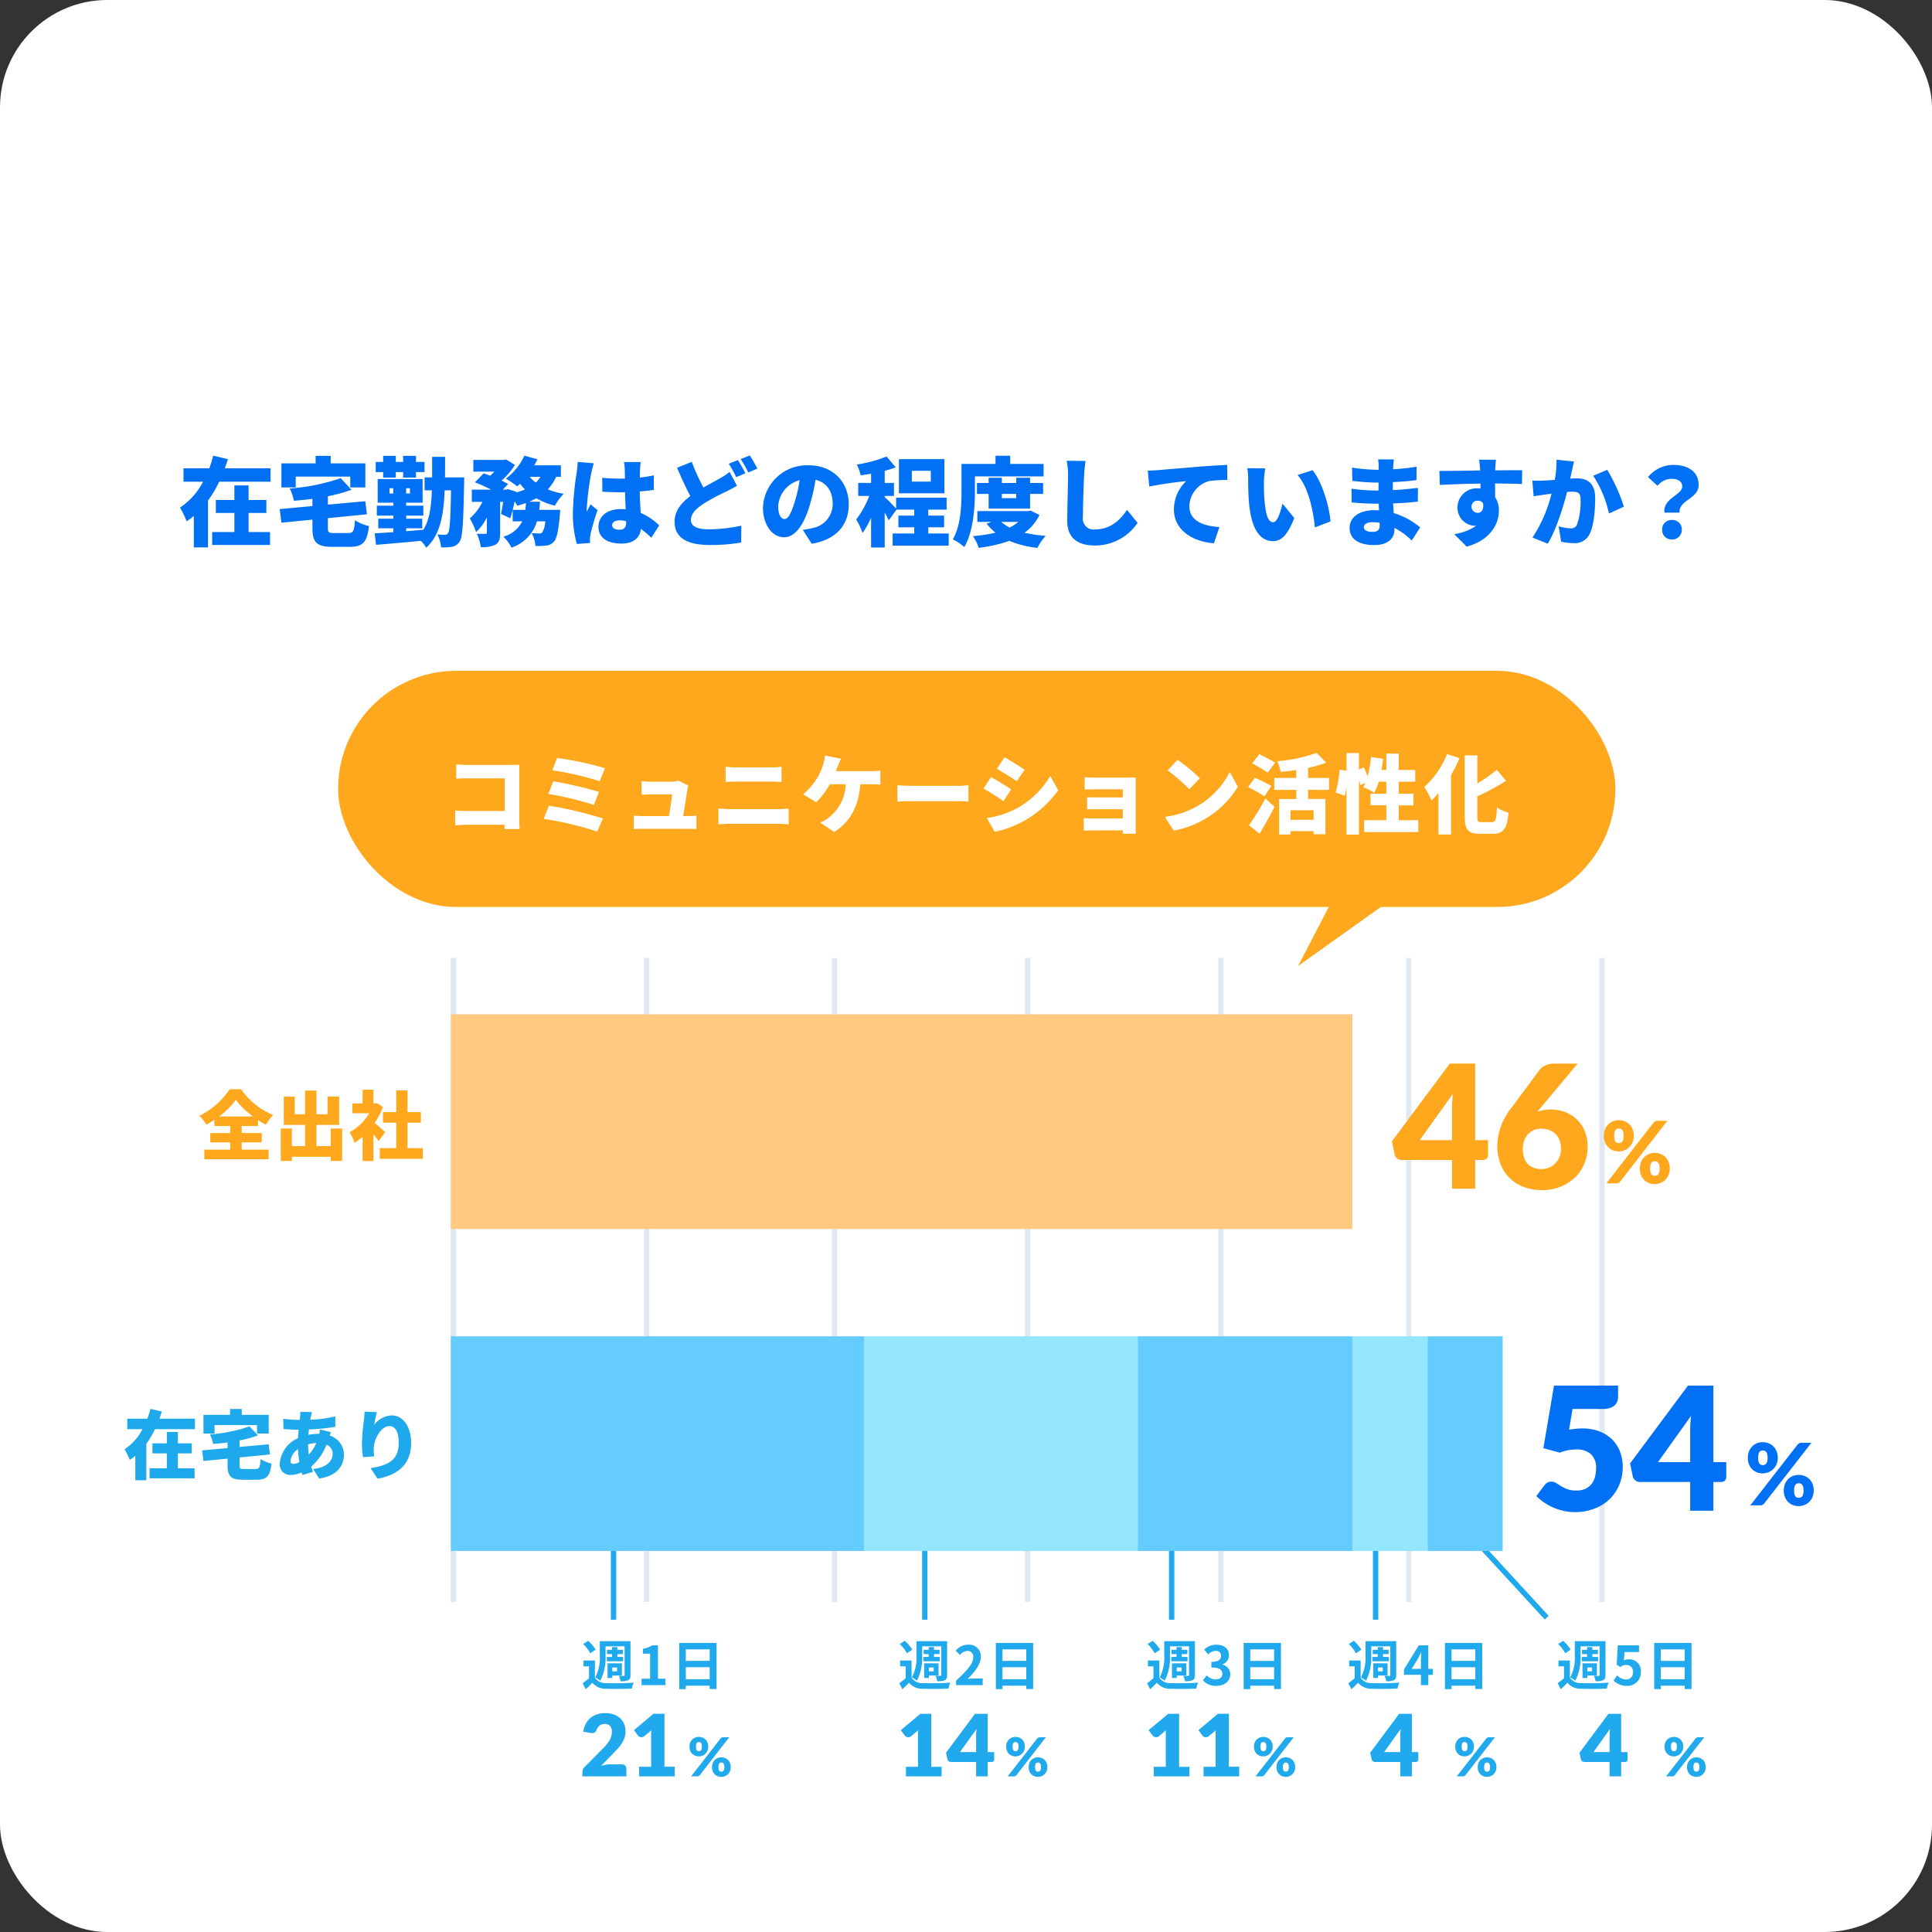 <svg xmlns="http://www.w3.org/2000/svg" width="360" height="360" viewBox="0 0 360 360">
  <rect x="0" y="0" width="360" height="360" fill="#333333" stroke="none"/>
  <g id="グループ_292643" data-name="グループ 292643" transform="translate(-8349 8357)">
    <g id="グループ_292642" data-name="グループ 292642">
      <rect id="長方形_42547" data-name="長方形 42547" width="360" height="360" rx="20" transform="translate(8349 -8357)" fill="#fff"/>
      <path id="パス_62530" data-name="パス 62530" d="M-130.68-4.734h3.312V-7.146h-3.312V-9.864h-2.646v2.718h-3.456v2.412h3.456V-1.17h-4.14V1.242h10.782V-1.17h-4Zm-4.428-8.316c.2-.576.4-1.134.576-1.71l-2.736-.648a20.846,20.846,0,0,1-.738,2.358h-4.806v2.5h3.654a12.98,12.98,0,0,1-4.3,4.824,17.66,17.66,0,0,1,1.242,2.556,12.309,12.309,0,0,0,1.332-1.008V1.692h2.646v-8.73a20.892,20.892,0,0,0,2.07-3.51h9.576v-2.5ZM-121.9-11.5h10.17v2.016h2.808v-4.482h-6.462v-1.4h-2.808v1.4h-6.372v4.482h2.664ZM-114.714-.99c-1.044,0-1.188-.09-1.188-.936V-3.762l7.272-.72-.306-2.43-6.966.63V-7.848a27.368,27.368,0,0,0,4.392-1.206l-2.016-2.16a37.154,37.154,0,0,1-9.486,1.926A8.791,8.791,0,0,1-122.238-7c1.116-.09,2.286-.2,3.456-.36v1.35l-6.1.558.324,2.538,5.778-.576v1.6c0,2.646.792,3.474,3.744,3.474h3.168c2.484,0,3.276-.864,3.618-3.87a8.413,8.413,0,0,1-2.61-1.08c-.144,2.016-.306,2.376-1.242,2.376Zm9.108-10.332h2.358v-1.026h1.368v1.026h2.394v-1.026H-97.9v-1.89h-1.584v-1.134h-2.394v1.134h-1.368v-1.134h-2.358v1.134h-1.386v1.89h1.386Zm1.188,2.97v-.99h.7v.99Zm3.8,0h-.7v-.99h.7Zm6.534-3.006c.018-1.206.018-2.484.018-3.834H-96.48v3.834h-1.4v2.412h1.35c-.108,3.15-.45,5.526-1.584,7.344l-3.2.27v-.54h2.988V-3.654h-2.988V-4.23h3.2V-6.084h-3.2v-.558h3.06v-4.41h-8.37v4.41h2.916v.558h-3.078V-4.23h3.078v.576h-2.808v1.782h2.808v.72c-1.3.09-2.484.162-3.474.216l.252,2.142c2.268-.18,5.382-.45,8.352-.738a6.625,6.625,0,0,1,1.008,1.278c2.52-2.34,3.222-5.832,3.42-10.692h1.188c-.09,5.436-.234,7.488-.54,7.938a.588.588,0,0,1-.576.342,11.371,11.371,0,0,1-1.422-.072,6.334,6.334,0,0,1,.684,2.412,8.956,8.956,0,0,0,2.07-.108A2.092,2.092,0,0,0-91.332.558c.54-.81.666-3.51.81-10.836,0-.288.018-1.08.018-1.08ZM-81.468-5.31c.126-.5.252-1.026.36-1.566a7.829,7.829,0,0,1,.5.792c.558-.144,1.1-.324,1.62-.5-.036.432-.072.864-.126,1.278Zm5.166-6.156a5.465,5.465,0,0,1-.846,1.08,6.016,6.016,0,0,1-1.152-1.08Zm3.816,0v-2.142h-4.968c.216-.36.414-.738.594-1.116l-2.43-.684a11.057,11.057,0,0,1-3.456,4.284,17.582,17.582,0,0,1,2.124,1.44c.162-.144.342-.306.522-.486a10.512,10.512,0,0,0,.918,1.062,8.756,8.756,0,0,1-1.638.558l.018-.126-1.566-.5-.342.108h-.612l.99-1.044c-.324-.2-.738-.414-1.206-.648a12.825,12.825,0,0,0,2.484-2.916l-1.656-1.026-.4.09h-5.688v2.178h3.906a9.986,9.986,0,0,1-.756.756c-.432-.162-.846-.306-1.224-.432l-1.638,1.674a29.933,29.933,0,0,1,3.042,1.368h-3.618V-6.8h1.98A9.475,9.475,0,0,1-89.46-3.726,14.775,14.775,0,0,1-88.29-1.17a9.1,9.1,0,0,0,2.016-2.754V-1.1c0,.216-.072.252-.288.27-.234,0-.972,0-1.584-.036a9.235,9.235,0,0,1,.738,2.5,5.52,5.52,0,0,0,2.718-.45c.72-.414.882-1.1.882-2.232V-6.8h.558c-.108.828-.252,1.638-.4,2.25l1.728.81c.162-.45.306-.972.45-1.548v2.124h1.782A5.569,5.569,0,0,1-83.2-.306,7.416,7.416,0,0,1-81.7,1.728a7.324,7.324,0,0,0,4.752-4.9H-75.4a4.269,4.269,0,0,1-.558,2.052.687.687,0,0,1-.576.216c-.288,0-.828-.018-1.4-.072a5.665,5.665,0,0,1,.7,2.394A13.235,13.235,0,0,0-75.2,1.35,2.164,2.164,0,0,0-73.782.612c.522-.576.828-2,1.1-4.968.036-.324.072-.954.072-.954h-3.906c.054-.486.108-.99.144-1.512H-78.39c.468-.2.9-.414,1.332-.648A12.97,12.97,0,0,0-73.6-6.084,9.8,9.8,0,0,1-71.964-8.3a13.842,13.842,0,0,1-2.952-.828,8.968,8.968,0,0,0,1.548-2.34Zm9.558,9.018c0-.576.558-.9,1.4-.9a4.531,4.531,0,0,1,1.206.162v.126c0,.99-.342,1.458-1.206,1.458C-62.3-1.6-62.928-1.818-62.928-2.448Zm5.31-11.772h-3.114a8.789,8.789,0,0,1,.144,1.242c.018.324.018.99.036,1.836-.342.018-.666.018-1.008.018a31.391,31.391,0,0,1-3.222-.162l.018,2.592c1.062.072,2.142.108,3.222.108.324,0,.666,0,1.008-.018.018,1.134.072,2.232.126,3.186-.288-.018-.594-.036-.9-.036-2.52,0-4.176,1.3-4.176,3.312,0,2.034,1.674,3.114,4.212,3.114,2.358,0,3.474-1.044,3.708-2.736A24.07,24.07,0,0,1-55.638-.126l1.476-2.286a11.411,11.411,0,0,0-3.456-2.322c-.054-1.08-.144-2.358-.18-4.014.936-.054,1.818-.162,2.628-.27v-2.718c-.81.18-1.692.306-2.61.414.018-.756.036-1.35.054-1.692A12.011,12.011,0,0,1-57.618-14.22Zm-8.73.234-3.006-.252c-.018.666-.126,1.494-.2,2.034a55.787,55.787,0,0,0-.7,7.47,20.961,20.961,0,0,0,.738,5.778l2.466-.18c-.018-.288-.018-.612-.018-.81a5.438,5.438,0,0,1,.108-.846c.216-1.044.756-2.862,1.3-4.482l-1.314-1.062c-.234.54-.468.882-.684,1.4a3.327,3.327,0,0,1-.018-.414,51.06,51.06,0,0,1,.846-6.8A17.521,17.521,0,0,1-66.348-13.986Zm18.252-.27-2.736,1.116c.792,1.872,1.638,3.726,2.466,5.256C-50.022-6.624-51.3-5.148-51.3-3.1c0,3.33,2.862,4.338,6.57,4.338A32.609,32.609,0,0,0-38.9.774l.036-3.132a31.126,31.126,0,0,1-5.94.684c-2.3,0-3.456-.558-3.456-1.746s1.008-2.142,2.394-3.06a38.711,38.711,0,0,1,4.176-2.232c.72-.36,1.368-.7,2.016-1.08l-1.368-2.574a12.99,12.99,0,0,1-1.872,1.224c-.756.432-1.854,1.008-3.006,1.674A36.75,36.75,0,0,1-48.1-14.256Zm8.586-.324L-41.2-13.9a24.387,24.387,0,0,1,1.386,2.5l1.71-.72C-38.43-12.744-39.06-13.914-39.51-14.58Zm2.214-.864-1.692.684a20.078,20.078,0,0,1,1.422,2.484l1.692-.72A25.69,25.69,0,0,0-37.3-15.444Zm18.45,9.09c0-4.086-2.9-7.254-7.488-7.254a8.209,8.209,0,0,0-8.5,7.92c0,3.078,1.692,5.49,3.924,5.49,2.124,0,3.744-2.412,4.806-6.012a35.823,35.823,0,0,0,1.062-4.7c2.07.486,3.2,2.142,3.2,4.464A4.559,4.559,0,0,1-25.65-1.908a13.7,13.7,0,0,1-1.764.324l1.656,2.592C-21.078.216-18.846-2.556-18.846-6.354ZM-32-5.976a5.367,5.367,0,0,1,4-4.86,26.719,26.719,0,0,1-.918,4.05C-29.574-4.7-30.114-3.6-30.834-3.6-31.464-3.6-32-4.41-32-5.976Zm28.44-4.59H-7.092v-2.016h3.528Zm2.538-4.194H-9.5v6.372h8.478ZM-4.032-.9V-2.052H-1.08V-4.23H-4.032V-5.346h3.42V-7.578h-9.414v2.052a26.931,26.931,0,0,0-2.124-2.16V-7.9h1.728v-2.43H-12.15v-2.25a21.477,21.477,0,0,0,2.07-.648l-1.728-2.016a24.932,24.932,0,0,1-5.544,1.494,8.315,8.315,0,0,1,.72,2c.63-.072,1.278-.18,1.944-.288v1.71h-2.394V-7.9h2.052a16.42,16.42,0,0,1-2.43,4.374,14.026,14.026,0,0,1,1.188,2.52,14.412,14.412,0,0,0,1.584-2.844V1.71h2.538V-4.824c.306.54.576,1.08.756,1.476l1.44-2h3.312V-4.23H-9.594v2.178h2.952V-.9h-4.032V1.368H-.216V-.9ZM4.662-11.538h12.8V-13.86H11.232v-1.53H8.5v1.53H2.16v5C2.16-6.192,2.052-2.376.54.18A10.378,10.378,0,0,1,2.682,1.62c1.692-2.844,1.98-7.47,1.98-10.476Zm7.7,3.258v.792H9.684V-8.28ZM14.94-5.544V-8.28h2.43v-2.034H14.94v-.972H12.366v.972H9.684v-.972H7.218v.972H5.04V-8.28H7.218v2.736Zm-2.2,2.484a7.679,7.679,0,0,1-1.6,1.044A6.908,6.908,0,0,1,9.558-3.06Zm2.3-2.106-.45.09H5.112V-3.06H7.758l-.918.324A9.72,9.72,0,0,0,8.5-1.062a26.185,26.185,0,0,1-4.212.648,8.784,8.784,0,0,1,1.08,2.178A26.053,26.053,0,0,0,11.07.468a18.59,18.59,0,0,0,5.238,1.314,9.939,9.939,0,0,1,1.53-2.25A26.88,26.88,0,0,1,13.9-1.044a8.66,8.66,0,0,0,2.79-3.312Zm10.224-9.252-3.51-.036a13.286,13.286,0,0,1,.27,2.772c0,1.35-.162,6.174-.162,8.442,0,3.15,1.962,4.572,5.112,4.572A9.529,9.529,0,0,0,34.974-2.88l-1.98-2.43C31.68-3.294,29.79-1.656,27-1.656a1.99,1.99,0,0,1-2.214-2.268c0-1.98.126-5.868.216-7.758C25.038-12.474,25.146-13.572,25.272-14.418Zm11.61,1.8.27,2.97a69.148,69.148,0,0,1,6.876-1.008A7.346,7.346,0,0,0,41.742-5.4c0,3.834,3.438,6.012,7.452,6.318L50.22-2.106c-3.114-.18-5.6-1.224-5.6-3.87a5,5,0,0,1,3.618-4.68,22.7,22.7,0,0,1,3.456-.216l-.018-2.808c-1.314.054-3.438.18-5.238.324-3.294.288-6.012.5-7.7.648C38.394-12.672,37.6-12.636,36.882-12.618Zm21.888-.414-3.348-.036a10.748,10.748,0,0,1,.162,1.944c0,1.134.018,3.2.2,4.914C56.286-1.3,58.05.522,60.192.522c1.566,0,2.718-1.116,3.978-4.3l-2.2-2.7c-.27,1.224-.9,3.474-1.728,3.474-1.044,0-1.4-1.656-1.62-4.014-.108-1.206-.108-2.376-.108-3.564A16.85,16.85,0,0,1,58.77-13.032Zm8.8.342-2.79.9c2.106,2.3,2.988,7.038,3.24,9.756l2.9-1.116C70.758-5.742,69.336-10.62,67.572-12.69ZM77.13-2.106c0-.5.576-.9,1.584-.9a8.2,8.2,0,0,1,1.35.108c.018.216.018.4.018.522,0,.918-.5,1.17-1.422,1.17C77.724-1.206,77.13-1.512,77.13-2.106Zm5.6-12.6H79.776a6.886,6.886,0,0,1,.126,1.314v.612H79.29a33.958,33.958,0,0,1-4.356-.4l.054,2.466a41.488,41.488,0,0,0,4.32.324h.576c-.018.486-.018.99-.018,1.476h-.81a31.2,31.2,0,0,1-4.23-.342L74.862-6.7c1.134.144,3.2.234,4.158.234H79.9c.018.414.036.846.054,1.26-.288-.018-.576-.036-.882-.036-2.862,0-4.59,1.368-4.59,3.294,0,2,1.566,3.2,4.608,3.2,2.376,0,3.744-1.152,3.744-2.844v-.36A13.742,13.742,0,0,1,86.058.4l1.566-2.43a13.684,13.684,0,0,0-4.932-2.682c-.036-.612-.072-1.224-.108-1.8,1.71-.054,3.024-.162,4.608-.324L87.21-9.4c-1.386.162-2.826.324-4.68.414,0-.468,0-.972.018-1.494,1.728-.072,3.312-.216,4.392-.378l.018-2.484a40.341,40.341,0,0,1-4.374.468c0-.2.018-.378.018-.522C82.62-13.824,82.674-14.328,82.728-14.706Zm19.026.054H98.6c.054.27.126.936.2,1.8a.807.807,0,0,0,.018.2c-2.322.036-5.508.108-7.6.09l.072,2.61c2.2-.108,4.86-.216,7.56-.252.018.306.018.612.018.918a3.615,3.615,0,0,0-.45-.018A3.551,3.551,0,0,0,94.59-5.8,3.341,3.341,0,0,0,97.776-2.34a1.956,1.956,0,0,0,.324-.018A10.079,10.079,0,0,1,93.978-.774L96.3,1.548c4.5-1.224,5.994-4.356,5.994-6.66a4.632,4.632,0,0,0-.7-2.574c0-.756,0-1.674-.018-2.538,2.268.018,3.96.054,5.022.108l.036-2.574c-.936-.018-3.348.018-5.022.018v-.2C101.628-13.194,101.7-14.31,101.754-14.652ZM97.2-5.85a1.1,1.1,0,0,1,1.152-1.17,1.165,1.165,0,0,1,.99.486c.2,1.368-.414,1.782-.99,1.782A1.137,1.137,0,0,1,97.2-5.85Zm19.08-8.46-3.24-.342a18.221,18.221,0,0,1-.342,3.762c-.81.054-1.548.108-2.07.126a20.547,20.547,0,0,1-2.106,0l.252,2.934c.594-.108,1.638-.252,2.214-.342.252-.036.648-.09,1.116-.162a26.147,26.147,0,0,1-3.546,8.19L111.4.99c1.53-2.466,2.88-6.822,3.6-9.63q.54-.054.864-.054c1.116,0,1.656.162,1.656,1.476a13.371,13.371,0,0,1-.666,4.68,1.219,1.219,0,0,1-1.224.684,11.707,11.707,0,0,1-2.2-.378L113.9.63a10.941,10.941,0,0,0,2.2.252,3.064,3.064,0,0,0,3.132-1.746c.774-1.584,1.008-4.536,1.008-6.642,0-2.7-1.368-3.672-3.438-3.672-.324,0-.738.018-1.224.054.108-.468.216-.972.324-1.458C116.01-13.086,116.154-13.77,116.28-14.31Zm6.21,1.548-2.628,1.1A20.29,20.29,0,0,1,122.8-4.626l2.79-1.278A32.821,32.821,0,0,0,122.49-12.762Zm10.656,7.974h2.808c-.162-2.376,3.564-2.556,3.564-5.148,0-2.574-2.07-3.744-4.716-3.744a6.086,6.086,0,0,0-4.716,2.268l1.764,1.62a3.43,3.43,0,0,1,2.574-1.3c1.188,0,2.034.45,2.034,1.44C136.458-8.064,132.858-7.524,133.146-4.788Zm1.4,5a1.778,1.778,0,0,0,1.836-1.836,1.749,1.749,0,0,0-1.836-1.8,1.749,1.749,0,0,0-1.836,1.8A1.768,1.768,0,0,0,134.55.216Z" transform="translate(8526 -8256.689)" fill="#0070f4"/>
      <g id="グループ_292342" data-name="グループ 292342" transform="translate(8073 -13811.5)" opacity="0.8">
        <g id="グループ_292343" data-name="グループ 292343" transform="translate(360.5 5633)">
          <line id="線_1154" data-name="線 1154" y2="120" transform="translate(143)" fill="none" stroke="#dbe2eb" stroke-width="1"/>
          <line id="線_1155" data-name="線 1155" y2="120" transform="translate(107)" fill="none" stroke="#dbe2eb" stroke-width="1"/>
          <line id="線_1156" data-name="線 1156" y2="120" transform="translate(71)" fill="none" stroke="#dbe2eb" stroke-width="1"/>
          <line id="線_1157" data-name="線 1157" y2="120" transform="translate(36)" fill="none" stroke="#dbe2eb" stroke-width="1"/>
          <line id="線_1158" data-name="線 1158" y2="120" fill="none" stroke="#dbe2eb" stroke-width="1"/>
          <line id="線_1159" data-name="線 1159" y2="120" transform="translate(214)" fill="none" stroke="#dbe2eb" stroke-width="1"/>
          <line id="線_1172" data-name="線 1172" y2="120" transform="translate(178)" fill="none" stroke="#dbe2eb" stroke-width="1"/>
        </g>
      </g>
      <path id="パス_62534" data-name="パス 62534" d="M-.56-8.832A2.872,2.872,0,0,1-.792-7.664a2.907,2.907,0,0,1-.616.908,2.72,2.72,0,0,1-.892.588,2.771,2.771,0,0,1-1.06.208,2.918,2.918,0,0,1-1.116-.208,2.59,2.59,0,0,1-.88-.588,2.69,2.69,0,0,1-.58-.908,3.161,3.161,0,0,1-.208-1.168,3.326,3.326,0,0,1,.208-1.2,2.709,2.709,0,0,1,.58-.924,2.61,2.61,0,0,1,.88-.6,2.87,2.87,0,0,1,1.116-.212,2.929,2.929,0,0,1,1.124.212,2.591,2.591,0,0,1,.888.6,2.709,2.709,0,0,1,.58.924A3.326,3.326,0,0,1-.56-8.832Zm-1.9,0a2.81,2.81,0,0,0-.068-.676,1.2,1.2,0,0,0-.188-.428A.65.65,0,0,0-3-10.16a.971.971,0,0,0-.356-.064.94.94,0,0,0-.352.064.606.606,0,0,0-.272.224,1.254,1.254,0,0,0-.176.428,2.978,2.978,0,0,0-.064.676,2.693,2.693,0,0,0,.064.64,1.16,1.16,0,0,0,.176.408.623.623,0,0,0,.272.216A.94.94,0,0,0-3.36-7.5.971.971,0,0,0-3-7.568a.67.67,0,0,0,.284-.216,1.116,1.116,0,0,0,.188-.408A2.541,2.541,0,0,0-2.464-8.832ZM3.1-11.288a1.471,1.471,0,0,1,.3-.252.881.881,0,0,1,.488-.116H5.7L-3.088-.352a.988.988,0,0,1-.3.252.886.886,0,0,1-.436.1H-5.68Zm3.04,8.552a2.9,2.9,0,0,1-.232,1.172A2.9,2.9,0,0,1,5.3-.652,2.72,2.72,0,0,1,4.4-.064a2.771,2.771,0,0,1-1.06.208A2.918,2.918,0,0,1,2.228-.064a2.59,2.59,0,0,1-.88-.588,2.682,2.682,0,0,1-.58-.912A3.193,3.193,0,0,1,.56-2.736a3.326,3.326,0,0,1,.208-1.2,2.709,2.709,0,0,1,.58-.924,2.61,2.61,0,0,1,.88-.6,2.87,2.87,0,0,1,1.116-.212,2.929,2.929,0,0,1,1.124.212,2.591,2.591,0,0,1,.888.6,2.709,2.709,0,0,1,.58.924A3.326,3.326,0,0,1,6.144-2.736Zm-1.9,0A2.769,2.769,0,0,0,4.172-3.4a1.2,1.2,0,0,0-.188-.428A.65.65,0,0,0,3.7-4.056a.971.971,0,0,0-.356-.064.94.94,0,0,0-.352.064.606.606,0,0,0-.272.224,1.254,1.254,0,0,0-.176.428,2.935,2.935,0,0,0-.064.668,2.693,2.693,0,0,0,.064.64,1.16,1.16,0,0,0,.176.408.623.623,0,0,0,.272.216.94.94,0,0,0,.352.064A.971.971,0,0,0,3.7-1.472a.67.67,0,0,0,.284-.216A1.116,1.116,0,0,0,4.172-2.1,2.54,2.54,0,0,0,4.24-2.736Z" transform="translate(8654 -8136.5)" fill="#ffa81d"/>
      <path id="パス_62535" data-name="パス 62535" d="M-3.12-9.056h2.4v2.784a.919.919,0,0,1-.248.64.915.915,0,0,1-.712.272H-3.12V0H-7.44V-5.36h-9.376a1.348,1.348,0,0,1-.84-.288,1.222,1.222,0,0,1-.472-.72l-.512-2.448,10.784-14.5H-3.12Zm-4.32-6.08q0-.56.04-1.208t.12-1.336l-6.16,8.624h6Zm16.5.08q-.16.176-.312.36l-.3.36a6.932,6.932,0,0,1,1.176-.32,7.38,7.38,0,0,1,1.32-.112,7.755,7.755,0,0,1,2.5.416,6.376,6.376,0,0,1,2.208,1.28,6.41,6.41,0,0,1,1.576,2.184,7.465,7.465,0,0,1,.6,3.112,7.992,7.992,0,0,1-.608,3.1A7.7,7.7,0,0,1,15.5-2.12a8.159,8.159,0,0,1-2.68,1.736,9.106,9.106,0,0,1-3.472.64A9.432,9.432,0,0,1,5.84-.36,7.494,7.494,0,0,1,3.208-2.08,7.385,7.385,0,0,1,1.56-4.72,9.665,9.665,0,0,1,.992-8.1a11.7,11.7,0,0,1,2.656-6.992L8.9-22.176a2.983,2.983,0,0,1,1.064-.8,3.618,3.618,0,0,1,1.592-.336h4.416ZM5.76-7.424a5.358,5.358,0,0,0,.208,1.552,3.175,3.175,0,0,0,.64,1.184,2.8,2.8,0,0,0,1.088.76,4.146,4.146,0,0,0,1.552.264,3.559,3.559,0,0,0,1.432-.288,3.464,3.464,0,0,0,1.144-.792,3.79,3.79,0,0,0,.76-1.184,3.849,3.849,0,0,0,.28-1.48,4.534,4.534,0,0,0-.264-1.6,3.272,3.272,0,0,0-.744-1.184,3.221,3.221,0,0,0-1.16-.736,4.263,4.263,0,0,0-1.512-.256,3.5,3.5,0,0,0-1.376.264,3.08,3.08,0,0,0-1.08.76,3.562,3.562,0,0,0-.712,1.184A4.426,4.426,0,0,0,5.76-7.424Z" transform="translate(8627 -8135.5)" fill="#ffa81d"/>
      <path id="パス_62536" data-name="パス 62536" d="M-.56-8.832A2.872,2.872,0,0,1-.792-7.664a2.907,2.907,0,0,1-.616.908,2.72,2.72,0,0,1-.892.588,2.771,2.771,0,0,1-1.06.208,2.918,2.918,0,0,1-1.116-.208,2.59,2.59,0,0,1-.88-.588,2.69,2.69,0,0,1-.58-.908,3.161,3.161,0,0,1-.208-1.168,3.326,3.326,0,0,1,.208-1.2,2.709,2.709,0,0,1,.58-.924,2.61,2.61,0,0,1,.88-.6,2.87,2.87,0,0,1,1.116-.212,2.929,2.929,0,0,1,1.124.212,2.591,2.591,0,0,1,.888.6,2.709,2.709,0,0,1,.58.924A3.326,3.326,0,0,1-.56-8.832Zm-1.9,0a2.81,2.81,0,0,0-.068-.676,1.2,1.2,0,0,0-.188-.428A.65.65,0,0,0-3-10.16a.971.971,0,0,0-.356-.064.94.94,0,0,0-.352.064.606.606,0,0,0-.272.224,1.254,1.254,0,0,0-.176.428,2.978,2.978,0,0,0-.064.676,2.693,2.693,0,0,0,.064.64,1.16,1.16,0,0,0,.176.408.623.623,0,0,0,.272.216A.94.94,0,0,0-3.36-7.5.971.971,0,0,0-3-7.568a.67.67,0,0,0,.284-.216,1.116,1.116,0,0,0,.188-.408A2.541,2.541,0,0,0-2.464-8.832ZM3.1-11.288a1.471,1.471,0,0,1,.3-.252.881.881,0,0,1,.488-.116H5.7L-3.088-.352a.988.988,0,0,1-.3.252.886.886,0,0,1-.436.1H-5.68Zm3.04,8.552a2.9,2.9,0,0,1-.232,1.172A2.9,2.9,0,0,1,5.3-.652,2.72,2.72,0,0,1,4.4-.064a2.771,2.771,0,0,1-1.06.208A2.918,2.918,0,0,1,2.228-.064a2.59,2.59,0,0,1-.88-.588,2.682,2.682,0,0,1-.58-.912A3.193,3.193,0,0,1,.56-2.736a3.326,3.326,0,0,1,.208-1.2,2.709,2.709,0,0,1,.58-.924,2.61,2.61,0,0,1,.88-.6,2.87,2.87,0,0,1,1.116-.212,2.929,2.929,0,0,1,1.124.212,2.591,2.591,0,0,1,.888.6,2.709,2.709,0,0,1,.58.924A3.326,3.326,0,0,1,6.144-2.736Zm-1.9,0A2.769,2.769,0,0,0,4.172-3.4a1.2,1.2,0,0,0-.188-.428A.65.65,0,0,0,3.7-4.056a.971.971,0,0,0-.356-.064.94.94,0,0,0-.352.064.606.606,0,0,0-.272.224,1.254,1.254,0,0,0-.176.428,2.935,2.935,0,0,0-.064.668,2.693,2.693,0,0,0,.064.64,1.16,1.16,0,0,0,.176.408.623.623,0,0,0,.272.216.94.94,0,0,0,.352.064A.971.971,0,0,0,3.7-1.472a.67.67,0,0,0,.284-.216A1.116,1.116,0,0,0,4.172-2.1,2.54,2.54,0,0,0,4.24-2.736Z" transform="translate(8680.824 -8076.5)" fill="#0070f4"/>
      <path id="パス_62537" data-name="パス 62537" d="M-2.32-21.264a2.567,2.567,0,0,1-.16.928,1.888,1.888,0,0,1-.5.728,2.313,2.313,0,0,1-.9.48,4.715,4.715,0,0,1-1.344.168H-10.8l-.656,3.856q.656-.112,1.264-.168t1.184-.056a8.744,8.744,0,0,1,3.248.56A6.848,6.848,0,0,1-3.392-13.24a6.345,6.345,0,0,1,1.448,2.272,7.9,7.9,0,0,1,.488,2.792A8.559,8.559,0,0,1-2.12-4.76,7.94,7.94,0,0,1-3.968-2.1,8.3,8.3,0,0,1-6.792-.36a10.139,10.139,0,0,1-3.592.616,9.545,9.545,0,0,1-2.168-.24,10.445,10.445,0,0,1-1.936-.648,10.357,10.357,0,0,1-1.672-.944A11.053,11.053,0,0,1-17.552-2.72l1.536-2.048a1.67,1.67,0,0,1,.56-.488,1.458,1.458,0,0,1,.688-.168,1.681,1.681,0,0,1,.9.264l.928.576a6.9,6.9,0,0,0,1.176.568A4.7,4.7,0,0,0-10.1-3.76a3.992,3.992,0,0,0,1.7-.328,3.044,3.044,0,0,0,1.144-.9,3.663,3.663,0,0,0,.64-1.328,6.361,6.361,0,0,0,.2-1.624,3.347,3.347,0,0,0-.96-2.584,3.859,3.859,0,0,0-2.72-.888,8.321,8.321,0,0,0-3.072.592l-3.072-.832,1.984-11.664H-2.32ZM15.44-9.056h2.4v2.784a.919.919,0,0,1-.248.64.915.915,0,0,1-.712.272H15.44V0H11.12V-5.36H1.744A1.348,1.348,0,0,1,.9-5.648a1.222,1.222,0,0,1-.472-.72L-.08-8.816,10.7-23.312H15.44Zm-4.32-6.08q0-.56.04-1.208t.12-1.336L5.12-9.056h6Z" transform="translate(8652.824 -8075.5)" fill="#0070f4"/>
      <path id="パス_62542" data-name="パス 62542" d="M4.51-7.23H8.06V-1.9c0,.13-.04.18-.17.18s-.53.01-.9-.01a3.456,3.456,0,0,1,.31.99A3.209,3.209,0,0,0,8.73-.92c.33-.18.43-.45.43-.96V-8.19H3.44V-5.6a7.975,7.975,0,0,1-.85,4.18,4.342,4.342,0,0,1,.95.59A9.5,9.5,0,0,0,4.51-5.6Zm.24,1.98v.8H7.78v-.8H6.71v-.53H7.75v-.8H6.71v-.51H5.73v.51H4.79v.8h.94v.53ZM6.66-3.29v.72H5.77v-.72Zm-.89,1.5H7.56V-4.06H4.88v2.72h.89ZM2.67-6.61a7.366,7.366,0,0,0-1.4-1.65l-.94.6A6.886,6.886,0,0,1,1.66-5.94ZM2.53-4.59H.4V-3.5H1.43v2.21A14.908,14.908,0,0,1,.25-.36L.81.77c.48-.43.87-.82,1.25-1.22A3.141,3.141,0,0,0,4.68.67C5.93.73,8.14.71,9.41.64A4.96,4.96,0,0,1,9.76-.47a48.627,48.627,0,0,1-5.08.09A2.351,2.351,0,0,1,2.53-1.39ZM11.22,0h4.45V-1.19H14.28V-7.41H13.19a4.616,4.616,0,0,1-1.72.63v.91h1.34v4.68H11.22Zm8.25-1.1V-3.34h4.44V-1.1Zm4.44-5.57v2.15H19.47V-6.67Zm-5.67-1.2V.75h1.23V.1h4.44V.73h1.28v-8.6Z" transform="translate(8457.324 -8043)" fill="#20a9ed"/>
      <path id="パス_62548" data-name="パス 62548" d="M-.35-5.52a1.8,1.8,0,0,1-.145.73,1.817,1.817,0,0,1-.385.568,1.7,1.7,0,0,1-.558.367,1.732,1.732,0,0,1-.663.13,1.824,1.824,0,0,1-.7-.13,1.618,1.618,0,0,1-.55-.367A1.682,1.682,0,0,1-3.71-4.79a1.976,1.976,0,0,1-.13-.73,2.079,2.079,0,0,1,.13-.753,1.693,1.693,0,0,1,.362-.577,1.631,1.631,0,0,1,.55-.372,1.793,1.793,0,0,1,.7-.132,1.831,1.831,0,0,1,.7.132,1.62,1.62,0,0,1,.555.372,1.693,1.693,0,0,1,.362.577A2.079,2.079,0,0,1-.35-5.52Zm-1.19,0a1.756,1.756,0,0,0-.042-.423A.752.752,0,0,0-1.7-6.21a.406.406,0,0,0-.178-.14A.607.607,0,0,0-2.1-6.39a.587.587,0,0,0-.22.04.379.379,0,0,0-.17.14.784.784,0,0,0-.11.267,1.861,1.861,0,0,0-.04.423,1.683,1.683,0,0,0,.04.4.725.725,0,0,0,.11.255.389.389,0,0,0,.17.135.587.587,0,0,0,.22.04.607.607,0,0,0,.223-.04A.419.419,0,0,0-1.7-4.865a.7.7,0,0,0,.118-.255A1.588,1.588,0,0,0-1.54-5.52ZM1.94-7.055a.919.919,0,0,1,.185-.157.55.55,0,0,1,.3-.072H3.56L-1.93-.22a.618.618,0,0,1-.187.157A.553.553,0,0,1-2.39,0H-3.55ZM3.84-1.71A1.813,1.813,0,0,1,3.7-.978a1.809,1.809,0,0,1-.385.57,1.7,1.7,0,0,1-.558.367A1.732,1.732,0,0,1,2.09.09a1.824,1.824,0,0,1-.7-.13,1.618,1.618,0,0,1-.55-.367A1.676,1.676,0,0,1,.48-.978,2,2,0,0,1,.35-1.71a2.079,2.079,0,0,1,.13-.753A1.693,1.693,0,0,1,.843-3.04a1.631,1.631,0,0,1,.55-.372,1.793,1.793,0,0,1,.7-.133,1.831,1.831,0,0,1,.7.133,1.62,1.62,0,0,1,.555.372,1.693,1.693,0,0,1,.363.577A2.079,2.079,0,0,1,3.84-1.71Zm-1.19,0a1.73,1.73,0,0,0-.043-.418.752.752,0,0,0-.117-.267.406.406,0,0,0-.178-.14.607.607,0,0,0-.223-.04.587.587,0,0,0-.22.04.379.379,0,0,0-.17.14.784.784,0,0,0-.11.267,1.834,1.834,0,0,0-.04.418,1.683,1.683,0,0,0,.04.4.725.725,0,0,0,.11.255.389.389,0,0,0,.17.135.587.587,0,0,0,.22.04.607.607,0,0,0,.223-.04.419.419,0,0,0,.178-.135.7.7,0,0,0,.117-.255A1.588,1.588,0,0,0,2.65-1.71Z" transform="translate(8481.324 -8026)" fill="#20a9ed"/>
      <path id="パス_62547" data-name="パス 62547" d="M-4.512-11.784a4.524,4.524,0,0,1,1.556.252,3.484,3.484,0,0,1,1.18.7,3.014,3.014,0,0,1,.748,1.068A3.493,3.493,0,0,1-.768-8.4a3.749,3.749,0,0,1-.18,1.184A4.664,4.664,0,0,1-1.44-6.18a7.238,7.238,0,0,1-.724.952q-.412.46-.876.932L-5.32-1.96a8.308,8.308,0,0,1,.868-.2,4.611,4.611,0,0,1,.8-.076h2.176a.881.881,0,0,1,.632.22.762.762,0,0,1,.232.58V0H-8.8V-.8a1.455,1.455,0,0,1,.1-.5,1.2,1.2,0,0,1,.336-.48l3.36-3.384a11.141,11.141,0,0,0,.752-.824,5.108,5.108,0,0,0,.528-.772,3.518,3.518,0,0,0,.312-.76,3.033,3.033,0,0,0,.1-.8,1.553,1.553,0,0,0-.332-1.068A1.288,1.288,0,0,0-4.656-9.76a1.484,1.484,0,0,0-.932.292,1.5,1.5,0,0,0-.524.724,1.043,1.043,0,0,1-.44.584,1.259,1.259,0,0,1-.776.064L-8.64-8.328a4.377,4.377,0,0,1,.492-1.52,3.658,3.658,0,0,1,.9-1.08,3.668,3.668,0,0,1,1.236-.644A5.11,5.11,0,0,1-4.512-11.784Zm6.28,9.992h2.24v-5.88q0-.432.024-.9l-1.32,1.1a.78.78,0,0,1-.348.164.943.943,0,0,1-.324,0,.76.76,0,0,1-.272-.1.609.609,0,0,1-.176-.156L.808-8.616,4.44-11.664H6.488v9.872h1.92V0H1.768Z" transform="translate(8466.324 -8026)" fill="#20a9ed"/>
      <path id="パス_62541" data-name="パス 62541" d="M4.51-7.23H8.06V-1.9c0,.13-.04.18-.17.18s-.53.01-.9-.01a3.456,3.456,0,0,1,.31.99A3.209,3.209,0,0,0,8.73-.92c.33-.18.43-.45.43-.96V-8.19H3.44V-5.6a7.975,7.975,0,0,1-.85,4.18,4.342,4.342,0,0,1,.95.59A9.5,9.5,0,0,0,4.51-5.6Zm.24,1.98v.8H7.78v-.8H6.71v-.53H7.75v-.8H6.71v-.51H5.73v.51H4.79v.8h.94v.53ZM6.66-3.29v.72H5.77v-.72Zm-.89,1.5H7.56V-4.06H4.88v2.72h.89ZM2.67-6.61a7.366,7.366,0,0,0-1.4-1.65l-.94.6A6.886,6.886,0,0,1,1.66-5.94ZM2.53-4.59H.4V-3.5H1.43v2.21A14.908,14.908,0,0,1,.25-.36L.81.77c.48-.43.87-.82,1.25-1.22A3.141,3.141,0,0,0,4.68.67C5.93.73,8.14.71,9.41.64A4.96,4.96,0,0,1,9.76-.47a48.627,48.627,0,0,1-5.08.09A2.351,2.351,0,0,1,2.53-1.39ZM10.83,0h4.96V-1.24h-1.6c-.35,0-.84.04-1.21.08,1.35-1.32,2.46-2.76,2.46-4.1a2.171,2.171,0,0,0-2.33-2.28,2.97,2.97,0,0,0-2.35,1.12l.8.8a1.936,1.936,0,0,1,1.36-.76,1.057,1.057,0,0,1,1.11,1.2c0,1.14-1.19,2.53-3.2,4.33Zm8.64-1.1V-3.34h4.44V-1.1Zm4.44-5.57v2.15H19.47V-6.67Zm-5.67-1.2V.75h1.23V.1h4.44V.73h1.28v-8.6Z" transform="translate(8516.324 -8043)" fill="#20a9ed"/>
      <path id="パス_62549" data-name="パス 62549" d="M-.35-5.52a1.8,1.8,0,0,1-.145.73,1.817,1.817,0,0,1-.385.568,1.7,1.7,0,0,1-.558.367,1.732,1.732,0,0,1-.663.13,1.824,1.824,0,0,1-.7-.13,1.618,1.618,0,0,1-.55-.367A1.682,1.682,0,0,1-3.71-4.79a1.976,1.976,0,0,1-.13-.73,2.079,2.079,0,0,1,.13-.753,1.693,1.693,0,0,1,.362-.577,1.631,1.631,0,0,1,.55-.372,1.793,1.793,0,0,1,.7-.132,1.831,1.831,0,0,1,.7.132,1.62,1.62,0,0,1,.555.372,1.693,1.693,0,0,1,.362.577A2.079,2.079,0,0,1-.35-5.52Zm-1.19,0a1.756,1.756,0,0,0-.042-.423A.752.752,0,0,0-1.7-6.21a.406.406,0,0,0-.178-.14A.607.607,0,0,0-2.1-6.39a.587.587,0,0,0-.22.04.379.379,0,0,0-.17.14.784.784,0,0,0-.11.267,1.861,1.861,0,0,0-.04.423,1.683,1.683,0,0,0,.04.4.725.725,0,0,0,.11.255.389.389,0,0,0,.17.135.587.587,0,0,0,.22.04.607.607,0,0,0,.223-.04A.419.419,0,0,0-1.7-4.865a.7.7,0,0,0,.118-.255A1.588,1.588,0,0,0-1.54-5.52ZM1.94-7.055a.919.919,0,0,1,.185-.157.55.55,0,0,1,.3-.072H3.56L-1.93-.22a.618.618,0,0,1-.187.157A.553.553,0,0,1-2.39,0H-3.55ZM3.84-1.71A1.813,1.813,0,0,1,3.7-.978a1.809,1.809,0,0,1-.385.57,1.7,1.7,0,0,1-.558.367A1.732,1.732,0,0,1,2.09.09a1.824,1.824,0,0,1-.7-.13,1.618,1.618,0,0,1-.55-.367A1.676,1.676,0,0,1,.48-.978,2,2,0,0,1,.35-1.71a2.079,2.079,0,0,1,.13-.753A1.693,1.693,0,0,1,.843-3.04a1.631,1.631,0,0,1,.55-.372,1.793,1.793,0,0,1,.7-.133,1.831,1.831,0,0,1,.7.133,1.62,1.62,0,0,1,.555.372,1.693,1.693,0,0,1,.363.577A2.079,2.079,0,0,1,3.84-1.71Zm-1.19,0a1.73,1.73,0,0,0-.043-.418.752.752,0,0,0-.117-.267.406.406,0,0,0-.178-.14.607.607,0,0,0-.223-.04.587.587,0,0,0-.22.04.379.379,0,0,0-.17.14.784.784,0,0,0-.11.267,1.834,1.834,0,0,0-.04.418,1.683,1.683,0,0,0,.04.4.725.725,0,0,0,.11.255.389.389,0,0,0,.17.135.587.587,0,0,0,.22.04.607.607,0,0,0,.223-.04.419.419,0,0,0,.178-.135.7.7,0,0,0,.117-.255A1.588,1.588,0,0,0,2.65-1.71Z" transform="translate(8540.324 -8026)" fill="#20a9ed"/>
      <path id="パス_62543" data-name="パス 62543" d="M-7.512-1.792h2.24v-5.88q0-.432.024-.9l-1.32,1.1a.78.78,0,0,1-.348.164.943.943,0,0,1-.324,0,.76.76,0,0,1-.272-.1.609.609,0,0,1-.176-.156l-.784-1.04,3.632-3.048h2.048v9.872h1.92V0h-6.64ZM7.72-4.528h1.2v1.392a.459.459,0,0,1-.124.32.457.457,0,0,1-.356.136H7.72V0H5.56V-2.68H.872a.674.674,0,0,1-.42-.144.611.611,0,0,1-.236-.36L-.04-4.408l5.392-7.248H7.72ZM5.56-7.568q0-.28.02-.6t.06-.668L2.56-4.528h3Z" transform="translate(8525.324 -8026)" fill="#20a9ed"/>
      <path id="パス_62540" data-name="パス 62540" d="M4.51-7.23H8.06V-1.9c0,.13-.04.18-.17.18s-.53.01-.9-.01a3.456,3.456,0,0,1,.31.99A3.209,3.209,0,0,0,8.73-.92c.33-.18.43-.45.43-.96V-8.19H3.44V-5.6a7.975,7.975,0,0,1-.85,4.18,4.342,4.342,0,0,1,.95.59A9.5,9.5,0,0,0,4.51-5.6Zm.24,1.98v.8H7.78v-.8H6.71v-.53H7.75v-.8H6.71v-.51H5.73v.51H4.79v.8h.94v.53ZM6.66-3.29v.72H5.77v-.72Zm-.89,1.5H7.56V-4.06H4.88v2.72h.89ZM2.67-6.61a7.366,7.366,0,0,0-1.4-1.65l-.94.6A6.886,6.886,0,0,1,1.66-5.94ZM2.53-4.59H.4V-3.5H1.43v2.21A14.908,14.908,0,0,1,.25-.36L.81.77c.48-.43.87-.82,1.25-1.22A3.141,3.141,0,0,0,4.68.67C5.93.73,8.14.71,9.41.64A4.96,4.96,0,0,1,9.76-.47a48.627,48.627,0,0,1-5.08.09A2.351,2.351,0,0,1,2.53-1.39ZM13.14.14c1.41,0,2.6-.79,2.6-2.15a1.851,1.851,0,0,0-1.47-1.82v-.05A1.756,1.756,0,0,0,15.5-5.57c0-1.26-.97-1.97-2.4-1.97a3.283,3.283,0,0,0-2.22.91l.75.9a2.011,2.011,0,0,1,1.4-.65.873.873,0,0,1,.99.92c0,.66-.44,1.13-1.8,1.13v1.05c1.61,0,2.04.46,2.04,1.18,0,.67-.51,1.04-1.26,1.04a2.351,2.351,0,0,1-1.65-.76l-.69.93A3.146,3.146,0,0,0,13.14.14ZM19.47-1.1V-3.34h4.44V-1.1Zm4.44-5.57v2.15H19.47V-6.67Zm-5.67-1.2V.75h1.23V.1h4.44V.73h1.28v-8.6Z" transform="translate(8562.5 -8043)" fill="#20a9ed"/>
      <path id="パス_62550" data-name="パス 62550" d="M-.35-5.52a1.8,1.8,0,0,1-.145.73,1.817,1.817,0,0,1-.385.568,1.7,1.7,0,0,1-.558.367,1.732,1.732,0,0,1-.663.13,1.824,1.824,0,0,1-.7-.13,1.618,1.618,0,0,1-.55-.367A1.682,1.682,0,0,1-3.71-4.79a1.976,1.976,0,0,1-.13-.73,2.079,2.079,0,0,1,.13-.753,1.693,1.693,0,0,1,.362-.577,1.631,1.631,0,0,1,.55-.372,1.793,1.793,0,0,1,.7-.132,1.831,1.831,0,0,1,.7.132,1.62,1.62,0,0,1,.555.372,1.693,1.693,0,0,1,.362.577A2.079,2.079,0,0,1-.35-5.52Zm-1.19,0a1.756,1.756,0,0,0-.042-.423A.752.752,0,0,0-1.7-6.21a.406.406,0,0,0-.178-.14A.607.607,0,0,0-2.1-6.39a.587.587,0,0,0-.22.04.379.379,0,0,0-.17.14.784.784,0,0,0-.11.267,1.861,1.861,0,0,0-.04.423,1.683,1.683,0,0,0,.04.4.725.725,0,0,0,.11.255.389.389,0,0,0,.17.135.587.587,0,0,0,.22.04.607.607,0,0,0,.223-.04A.419.419,0,0,0-1.7-4.865a.7.7,0,0,0,.118-.255A1.588,1.588,0,0,0-1.54-5.52ZM1.94-7.055a.919.919,0,0,1,.185-.157.55.55,0,0,1,.3-.072H3.56L-1.93-.22a.618.618,0,0,1-.187.157A.553.553,0,0,1-2.39,0H-3.55ZM3.84-1.71A1.813,1.813,0,0,1,3.7-.978a1.809,1.809,0,0,1-.385.57,1.7,1.7,0,0,1-.558.367A1.732,1.732,0,0,1,2.09.09a1.824,1.824,0,0,1-.7-.13,1.618,1.618,0,0,1-.55-.367A1.676,1.676,0,0,1,.48-.978,2,2,0,0,1,.35-1.71a2.079,2.079,0,0,1,.13-.753A1.693,1.693,0,0,1,.843-3.04a1.631,1.631,0,0,1,.55-.372,1.793,1.793,0,0,1,.7-.133,1.831,1.831,0,0,1,.7.133,1.62,1.62,0,0,1,.555.372,1.693,1.693,0,0,1,.363.577A2.079,2.079,0,0,1,3.84-1.71Zm-1.19,0a1.73,1.73,0,0,0-.043-.418.752.752,0,0,0-.117-.267.406.406,0,0,0-.178-.14.607.607,0,0,0-.223-.04.587.587,0,0,0-.22.04.379.379,0,0,0-.17.14.784.784,0,0,0-.11.267,1.834,1.834,0,0,0-.04.418,1.683,1.683,0,0,0,.04.4.725.725,0,0,0,.11.255.389.389,0,0,0,.17.135.587.587,0,0,0,.22.04.607.607,0,0,0,.223-.04.419.419,0,0,0,.178-.135.7.7,0,0,0,.117-.255A1.588,1.588,0,0,0,2.65-1.71Z" transform="translate(8586.5 -8026)" fill="#20a9ed"/>
      <path id="パス_62544" data-name="パス 62544" d="M-7.512-1.792h2.24v-5.88q0-.432.024-.9l-1.32,1.1a.78.78,0,0,1-.348.164.943.943,0,0,1-.324,0,.76.76,0,0,1-.272-.1.609.609,0,0,1-.176-.156l-.784-1.04,3.632-3.048h2.048v9.872h1.92V0h-6.64Zm9.28,0h2.24v-5.88q0-.432.024-.9l-1.32,1.1a.78.78,0,0,1-.348.164.943.943,0,0,1-.324,0,.76.76,0,0,1-.272-.1.609.609,0,0,1-.176-.156L.808-8.616,4.44-11.664H6.488v9.872h1.92V0H1.768Z" transform="translate(8571.5 -8026)" fill="#20a9ed"/>
      <path id="パス_62538" data-name="パス 62538" d="M4.51-7.23H8.06V-1.9c0,.13-.04.18-.17.18s-.53.01-.9-.01a3.456,3.456,0,0,1,.31.99A3.209,3.209,0,0,0,8.73-.92c.33-.18.43-.45.43-.96V-8.19H3.44V-5.6a7.975,7.975,0,0,1-.85,4.18,4.342,4.342,0,0,1,.95.59A9.5,9.5,0,0,0,4.51-5.6Zm.24,1.98v.8H7.78v-.8H6.71v-.53H7.75v-.8H6.71v-.51H5.73v.51H4.79v.8h.94v.53ZM6.66-3.29v.72H5.77v-.72Zm-.89,1.5H7.56V-4.06H4.88v2.72h.89ZM2.67-6.61a7.366,7.366,0,0,0-1.4-1.65l-.94.6A6.886,6.886,0,0,1,1.66-5.94ZM2.53-4.59H.4V-3.5H1.43v2.21A14.908,14.908,0,0,1,.25-.36L.81.77c.48-.43.87-.82,1.25-1.22A3.141,3.141,0,0,0,4.68.67C5.93.73,8.14.71,9.41.64A4.96,4.96,0,0,1,9.76-.47a48.627,48.627,0,0,1-5.08.09A2.351,2.351,0,0,1,2.53-1.39Zm9.51,1.55,1.15-1.84c.21-.4.41-.81.59-1.21h.04c-.02.44-.05,1.11-.05,1.54v1.51ZM13.77,0h1.37V-1.92h.87V-3.04h-.87V-7.41H13.37L10.61-2.92v1h3.16Zm5.7-1.1V-3.34h4.44V-1.1Zm4.44-5.57v2.15H19.47V-6.67Zm-5.67-1.2V.75h1.23V.1h4.44V.73h1.28v-8.6Z" transform="translate(8600 -8043)" fill="#20a9ed"/>
      <path id="パス_62551" data-name="パス 62551" d="M-.35-5.52a1.8,1.8,0,0,1-.145.73,1.817,1.817,0,0,1-.385.568,1.7,1.7,0,0,1-.558.367,1.732,1.732,0,0,1-.663.13,1.824,1.824,0,0,1-.7-.13,1.618,1.618,0,0,1-.55-.367A1.682,1.682,0,0,1-3.71-4.79a1.976,1.976,0,0,1-.13-.73,2.079,2.079,0,0,1,.13-.753,1.693,1.693,0,0,1,.362-.577,1.631,1.631,0,0,1,.55-.372,1.793,1.793,0,0,1,.7-.132,1.831,1.831,0,0,1,.7.132,1.62,1.62,0,0,1,.555.372,1.693,1.693,0,0,1,.362.577A2.079,2.079,0,0,1-.35-5.52Zm-1.19,0a1.756,1.756,0,0,0-.042-.423A.752.752,0,0,0-1.7-6.21a.406.406,0,0,0-.178-.14A.607.607,0,0,0-2.1-6.39a.587.587,0,0,0-.22.04.379.379,0,0,0-.17.14.784.784,0,0,0-.11.267,1.861,1.861,0,0,0-.04.423,1.683,1.683,0,0,0,.04.4.725.725,0,0,0,.11.255.389.389,0,0,0,.17.135.587.587,0,0,0,.22.04.607.607,0,0,0,.223-.04A.419.419,0,0,0-1.7-4.865a.7.7,0,0,0,.118-.255A1.588,1.588,0,0,0-1.54-5.52ZM1.94-7.055a.919.919,0,0,1,.185-.157.55.55,0,0,1,.3-.072H3.56L-1.93-.22a.618.618,0,0,1-.187.157A.553.553,0,0,1-2.39,0H-3.55ZM3.84-1.71A1.813,1.813,0,0,1,3.7-.978a1.809,1.809,0,0,1-.385.57,1.7,1.7,0,0,1-.558.367A1.732,1.732,0,0,1,2.09.09a1.824,1.824,0,0,1-.7-.13,1.618,1.618,0,0,1-.55-.367A1.676,1.676,0,0,1,.48-.978,2,2,0,0,1,.35-1.71a2.079,2.079,0,0,1,.13-.753A1.693,1.693,0,0,1,.843-3.04a1.631,1.631,0,0,1,.55-.372,1.793,1.793,0,0,1,.7-.133,1.831,1.831,0,0,1,.7.133,1.62,1.62,0,0,1,.555.372,1.693,1.693,0,0,1,.363.577A2.079,2.079,0,0,1,3.84-1.71Zm-1.19,0a1.73,1.73,0,0,0-.043-.418.752.752,0,0,0-.117-.267.406.406,0,0,0-.178-.14.607.607,0,0,0-.223-.04.587.587,0,0,0-.22.04.379.379,0,0,0-.17.14.784.784,0,0,0-.11.267,1.834,1.834,0,0,0-.04.418,1.683,1.683,0,0,0,.04.4.725.725,0,0,0,.11.255.389.389,0,0,0,.17.135.587.587,0,0,0,.22.04.607.607,0,0,0,.223-.04.419.419,0,0,0,.178-.135.7.7,0,0,0,.117-.255A1.588,1.588,0,0,0,2.65-1.71Z" transform="translate(8624 -8026)" fill="#20a9ed"/>
      <path id="パス_62545" data-name="パス 62545" d="M3.08-4.528h1.2v1.392a.459.459,0,0,1-.124.32A.457.457,0,0,1,3.8-2.68H3.08V0H.92V-2.68H-3.768a.674.674,0,0,1-.42-.144.611.611,0,0,1-.236-.36L-4.68-4.408.712-11.656H3.08ZM.92-7.568q0-.28.02-.6T1-8.84L-2.08-4.528h3Z" transform="translate(8609 -8026)" fill="#20a9ed"/>
      <path id="パス_62539" data-name="パス 62539" d="M4.51-7.23H8.06V-1.9c0,.13-.04.18-.17.18s-.53.01-.9-.01a3.456,3.456,0,0,1,.31.99A3.209,3.209,0,0,0,8.73-.92c.33-.18.43-.45.43-.96V-8.19H3.44V-5.6a7.975,7.975,0,0,1-.85,4.18,4.342,4.342,0,0,1,.95.59A9.5,9.5,0,0,0,4.51-5.6Zm.24,1.98v.8H7.78v-.8H6.71v-.53H7.75v-.8H6.71v-.51H5.73v.51H4.79v.8h.94v.53ZM6.66-3.29v.72H5.77v-.72Zm-.89,1.5H7.56V-4.06H4.88v2.72h.89ZM2.67-6.61a7.366,7.366,0,0,0-1.4-1.65l-.94.6A6.886,6.886,0,0,1,1.66-5.94ZM2.53-4.59H.4V-3.5H1.43v2.21A14.908,14.908,0,0,1,.25-.36L.81.77c.48-.43.87-.82,1.25-1.22A3.141,3.141,0,0,0,4.68.67C5.93.73,8.14.71,9.41.64A4.96,4.96,0,0,1,9.76-.47a48.627,48.627,0,0,1-5.08.09A2.351,2.351,0,0,1,2.53-1.39ZM13.16.14a2.5,2.5,0,0,0,2.59-2.6,2.149,2.149,0,0,0-2.28-2.35,1.944,1.944,0,0,0-.89.21l.14-1.57h2.69V-7.41H11.45l-.2,3.6.67.44a1.771,1.771,0,0,1,1.11-.39,1.2,1.2,0,0,1,1.25,1.34,1.243,1.243,0,0,1-1.31,1.36,2.3,2.3,0,0,1-1.63-.75l-.68.94A3.373,3.373,0,0,0,13.16.14ZM19.47-1.1V-3.34h4.44V-1.1Zm4.44-5.57v2.15H19.47V-6.67Zm-5.67-1.2V.75h1.23V.1h4.44V.73h1.28v-8.6Z" transform="translate(8639 -8043)" fill="#20a9ed"/>
      <path id="パス_62552" data-name="パス 62552" d="M-.35-5.52a1.8,1.8,0,0,1-.145.73,1.817,1.817,0,0,1-.385.568,1.7,1.7,0,0,1-.558.367,1.732,1.732,0,0,1-.663.13,1.824,1.824,0,0,1-.7-.13,1.618,1.618,0,0,1-.55-.367A1.682,1.682,0,0,1-3.71-4.79a1.976,1.976,0,0,1-.13-.73,2.079,2.079,0,0,1,.13-.753,1.693,1.693,0,0,1,.362-.577,1.631,1.631,0,0,1,.55-.372,1.793,1.793,0,0,1,.7-.132,1.831,1.831,0,0,1,.7.132,1.62,1.62,0,0,1,.555.372,1.693,1.693,0,0,1,.362.577A2.079,2.079,0,0,1-.35-5.52Zm-1.19,0a1.756,1.756,0,0,0-.042-.423A.752.752,0,0,0-1.7-6.21a.406.406,0,0,0-.178-.14A.607.607,0,0,0-2.1-6.39a.587.587,0,0,0-.22.04.379.379,0,0,0-.17.14.784.784,0,0,0-.11.267,1.861,1.861,0,0,0-.04.423,1.683,1.683,0,0,0,.04.4.725.725,0,0,0,.11.255.389.389,0,0,0,.17.135.587.587,0,0,0,.22.04.607.607,0,0,0,.223-.04A.419.419,0,0,0-1.7-4.865a.7.7,0,0,0,.118-.255A1.588,1.588,0,0,0-1.54-5.52ZM1.94-7.055a.919.919,0,0,1,.185-.157.55.55,0,0,1,.3-.072H3.56L-1.93-.22a.618.618,0,0,1-.187.157A.553.553,0,0,1-2.39,0H-3.55ZM3.84-1.71A1.813,1.813,0,0,1,3.7-.978a1.809,1.809,0,0,1-.385.57,1.7,1.7,0,0,1-.558.367A1.732,1.732,0,0,1,2.09.09a1.824,1.824,0,0,1-.7-.13,1.618,1.618,0,0,1-.55-.367A1.676,1.676,0,0,1,.48-.978,2,2,0,0,1,.35-1.71a2.079,2.079,0,0,1,.13-.753A1.693,1.693,0,0,1,.843-3.04a1.631,1.631,0,0,1,.55-.372,1.793,1.793,0,0,1,.7-.133,1.831,1.831,0,0,1,.7.133,1.62,1.62,0,0,1,.555.372,1.693,1.693,0,0,1,.363.577A2.079,2.079,0,0,1,3.84-1.71Zm-1.19,0a1.73,1.73,0,0,0-.043-.418.752.752,0,0,0-.117-.267.406.406,0,0,0-.178-.14.607.607,0,0,0-.223-.04.587.587,0,0,0-.22.04.379.379,0,0,0-.17.14.784.784,0,0,0-.11.267,1.834,1.834,0,0,0-.04.418,1.683,1.683,0,0,0,.04.4.725.725,0,0,0,.11.255.389.389,0,0,0,.17.135.587.587,0,0,0,.22.04.607.607,0,0,0,.223-.04.419.419,0,0,0,.178-.135.7.7,0,0,0,.117-.255A1.588,1.588,0,0,0,2.65-1.71Z" transform="translate(8663 -8026)" fill="#20a9ed"/>
      <path id="パス_62546" data-name="パス 62546" d="M3.08-4.528h1.2v1.392a.459.459,0,0,1-.124.32A.457.457,0,0,1,3.8-2.68H3.08V0H.92V-2.68H-3.768a.674.674,0,0,1-.42-.144.611.611,0,0,1-.236-.36L-4.68-4.408.712-11.656H3.08ZM.92-7.568q0-.28.02-.6T1-8.84L-2.08-4.528h3Z" transform="translate(8648 -8026)" fill="#20a9ed"/>
      <path id="パス_61628" data-name="パス 61628" d="M20371.348-567.4v13.307" transform="translate(-11908.025 -7501.099)" fill="none" stroke="#20a9ed" stroke-width="1"/>
      <path id="パス_61629" data-name="パス 61629" d="M20371.348-567.4v13.307" transform="translate(-11850.025 -7501.099)" fill="none" stroke="#20a9ed" stroke-width="1"/>
      <path id="パス_61630" data-name="パス 61630" d="M20371.348-567.4v13.307" transform="translate(-11804.025 -7501.099)" fill="none" stroke="#20a9ed" stroke-width="1"/>
      <path id="パス_61631" data-name="パス 61631" d="M20371.348-567.4v13.307" transform="translate(-11766.025 -7501.099)" fill="none" stroke="#20a9ed" stroke-width="1"/>
      <path id="パス_61632" data-name="パス 61632" d="M20371.348-567.4l11.887,12.928" transform="translate(-11746.025 -7501.099)" fill="none" stroke="#20a9ed" stroke-width="1"/>
      <path id="パス_62532" data-name="パス 62532" d="M-38.178-6.958a14.869,14.869,0,0,0,3.122-3.094A15.447,15.447,0,0,0-31.85-6.958Zm4.214,4.83h3.738v-1.75h-3.738v-1.3h3.038V-6.3q.735.483,1.47.882a10.118,10.118,0,0,1,1.344-1.834,13.332,13.332,0,0,1-5.964-4.788H-36.2a14.492,14.492,0,0,1-5.642,4.956,8.248,8.248,0,0,1,1.288,1.652c.518-.28,1.008-.574,1.5-.9V-5.18h2.94v1.3h-3.7v1.75h3.7V-.784h-4.816V1.022h11.984V-.784h-5.012Zm16.59-2.59v3.276h-2.66V-5.39h4.228v-5.278h-2.156v3.3h-2.072v-4.424h-2.114v4.424H-24.08v-3.29h-2.044V-5.39h3.976v3.948h-2.464V-4.718h-2.072V1.33h2.072V.546h7.238V1.33h2.128V-4.718Zm10.15.686c-.28-.28-1.288-1.176-1.96-1.722A13.618,13.618,0,0,0-7.63-8.722l-1.134-.742-.35.07h-.308v-2.562h-2.016v2.562h-1.89V-7.56h3.122a9.467,9.467,0,0,1-3.668,3.542,8.763,8.763,0,0,1,.938,1.96,10.683,10.683,0,0,0,1.5-1.12V1.344h2.016v-4.97c.364.448.714.9.966,1.246Zm4.158,2.968V-5.81H-.574V-7.77H-3.066v-4.046h-2.1V-7.77H-7.644v1.96h2.478v4.746H-8.232v2H-.224v-2Z" transform="translate(8428 -8142)" fill="#ffa81d"/>
      <path id="パス_62533" data-name="パス 62533" d="M-45.85-3.682h2.576V-5.558H-45.85V-7.672h-2.058v2.114H-50.6v1.876h2.688V-.91h-3.22V.966h8.386V-.91H-45.85Zm-3.444-6.468c.154-.448.308-.882.448-1.33l-2.128-.5a16.212,16.212,0,0,1-.574,1.834h-3.738V-8.2h2.842A10.1,10.1,0,0,1-55.79-4.452a13.736,13.736,0,0,1,.966,1.988,9.574,9.574,0,0,0,1.036-.784V1.316h2.058v-6.79A16.249,16.249,0,0,0-50.12-8.2h7.448V-10.15Zm10.276,1.2h7.91v1.568h2.184v-3.486H-33.95v-1.092h-2.184v1.092H-41.09v3.486h2.072ZM-33.432-.77c-.812,0-.924-.07-.924-.728V-2.926l5.656-.56-.238-1.89-5.418.49V-6.1a21.286,21.286,0,0,0,3.416-.938l-1.568-1.68a28.9,28.9,0,0,1-7.378,1.5,6.837,6.837,0,0,1,.6,1.778c.868-.07,1.778-.154,2.688-.28v1.05l-4.746.434.252,1.974,4.494-.448V-1.47c0,2.058.616,2.7,2.912,2.7h2.464c1.932,0,2.548-.672,2.814-3.01a6.543,6.543,0,0,1-2.03-.84C-30.548-1.05-30.674-.77-31.4-.77Zm12.572-10.6-2.184-.056a7.012,7.012,0,0,1-.042.938c-.014.182-.042.364-.07.56h-.336a23.4,23.4,0,0,1-2.73-.2l.056,1.932c.7.028,1.792.1,2.6.1h.224c-.056.518-.1,1.05-.126,1.582a5.649,5.649,0,0,0-3.4,4.648A1.942,1.942,0,0,0-24.85.336,5.153,5.153,0,0,0-22.792-.14c.056.168.1.336.154.476l1.946-.574C-20.8-.56-20.9-.9-21-1.232a10.392,10.392,0,0,0,2.842-4.074A1.834,1.834,0,0,1-17.01-3.612c0,1.134-.84,2.534-3.64,2.842l1.12,1.778c3.542-.532,4.62-2.548,4.62-4.522A3.715,3.715,0,0,0-17.57-7c.084-.252.182-.5.238-.644l-2.058-.49a7.673,7.673,0,0,1-.112.8h-.084a9.864,9.864,0,0,0-1.946.2l.084-1.008a39.06,39.06,0,0,0,4.928-.49l-.014-1.946a21.472,21.472,0,0,1-4.648.616c.028-.2.07-.406.112-.588C-21.014-10.794-20.958-11.046-20.86-11.368Zm-4.018,9.044a3.252,3.252,0,0,1,1.4-2.156,20.671,20.671,0,0,0,.266,2.422,2.407,2.407,0,0,1-1.106.336C-24.738-1.722-24.878-1.932-24.878-2.324Zm3.29-3.038a6.8,6.8,0,0,1,1.54-.252,7.578,7.578,0,0,1-1.414,2.156A18.874,18.874,0,0,1-21.588-5.362Zm12.824-5.992-2.31-.1a15.567,15.567,0,0,1-.112,1.61,33.883,33.883,0,0,0-.364,4.466,16.538,16.538,0,0,0,.182,2.394l2.086-.14a11.753,11.753,0,0,1-.084-1.344c0-1.848,1.358-4.3,2.954-4.3.994,0,1.708.98,1.708,3.108C-4.7-2.338-6.79-1.428-9.94-.938l1.288,1.974C-4.8.322-2.394-1.652-2.394-5.656c0-3.164-1.61-5.1-3.612-5.1A4.3,4.3,0,0,0-9.282-9,20.567,20.567,0,0,1-8.764-11.354Z" transform="translate(8428 -8082.5)" fill="#1ea9ed"/>
      <g id="グループ_292609" data-name="グループ 292609" transform="translate(8433 -8108)">
        <rect id="長方形_44013" data-name="長方形 44013" width="77" height="40" fill="#65ccff"/>
        <rect id="長方形_44014" data-name="長方形 44014" width="51" height="40" transform="translate(77)" fill="#94e6ff"/>
        <rect id="長方形_44016" data-name="長方形 44016" width="14" height="40" transform="translate(168)" fill="#94e6ff"/>
        <rect id="長方形_44017" data-name="長方形 44017" width="14" height="40" transform="translate(182)" fill="#65ccff"/>
        <rect id="長方形_44015" data-name="長方形 44015" width="40" height="40" transform="translate(128)" fill="#65ccff"/>
      </g>
      <rect id="長方形_44013-2" data-name="長方形 44013" width="168" height="40" transform="translate(8433 -8168)" fill="#ffc97f"/>
      <rect id="長方形_42560" data-name="長方形 42560" width="238" height="44" rx="22" transform="translate(8412 -8232)" fill="#ffa81d"/>
      <path id="パス_62531" data-name="パス 62531" d="M-96.992-11.584V-8.9c.5-.032,1.392-.064,2.112-.064h6.928v6.08h-7.12c-.752,0-1.488-.048-2.112-.1V-.208c.576-.064,1.584-.112,2.192-.112h7.024c0,.256-.016.528-.016.8h2.816c-.048-.624-.08-1.536-.08-2.08V-9.9c0-.528.032-1.232.048-1.616-.24.016-1.008.048-1.52.048h-8.16C-95.456-11.472-96.352-11.52-96.992-11.584Zm18.8-1.184-.9,2.3a57.282,57.282,0,0,1,8.832,2.032l.992-2.416A60.317,60.317,0,0,0-78.192-12.768Zm-.72,4.352-.9,2.352a59.441,59.441,0,0,1,8.48,2.048l.944-2.432A72.452,72.452,0,0,0-78.912-8.416Zm-.8,4.544-.976,2.448A63.039,63.039,0,0,1-70.72.944l1.072-2.432A72.645,72.645,0,0,0-79.712-3.872Zm25.968-3.76L-55.6-8.544a4.659,4.659,0,0,1-1.408.208h-3.68a16.5,16.5,0,0,1-1.76-.112V-5.9c.5-.032,1.248-.08,1.776-.08h3.9c-.064.88-.352,2.752-.576,4.048h-4.832c-.592,0-1.264-.048-1.712-.1V.48c.672-.032,1.1-.048,1.712-.048h8.24c.464,0,1.36.032,1.712.048v-2.5c-.464.048-1.312.08-1.744.08h-.72c.24-1.52.64-4.048.768-4.928A5.728,5.728,0,0,1-53.744-7.632ZM-46.8-11.12V-8.3c.576-.032,1.424-.064,2.064-.064h6.48c.576,0,1.408.048,1.888.064V-11.12a15.559,15.559,0,0,1-1.888.112h-6.5A18.361,18.361,0,0,1-46.8-11.12Zm-1.328,7.776v2.96c.64-.064,1.536-.112,2.192-.112h8.96c.5,0,1.312.048,1.936.112v-2.96c-.592.064-1.36.112-1.936.112h-8.96C-46.592-3.232-47.456-3.3-48.128-3.344Zm22.832-9.28-2.992-.592a7.271,7.271,0,0,1-.384,1.84,11.1,11.1,0,0,1-.944,2.16A12.418,12.418,0,0,1-32.352-6l2.432,1.472a14.123,14.123,0,0,0,2.544-3.328H-24.4A8.236,8.236,0,0,1-27.536-1.68a6.46,6.46,0,0,1-1.632.96l2.608,1.744c2.976-1.856,4.56-4.8,4.864-8.88h1.984c.368,0,1.1,0,1.76.064v-2.64a12.135,12.135,0,0,1-1.76.128H-26.24c.128-.336.256-.64.352-.912C-25.744-11.568-25.5-12.192-25.3-12.624ZM-14.784-7.68v3.056c.656-.048,1.856-.1,2.768-.1h8.5c.656,0,1.552.08,1.968.1V-7.68c-.464.032-1.248.112-1.968.112h-8.5C-12.8-7.568-14.144-7.632-14.784-7.68Zm19.952-5.2L3.76-10.736c1.12.624,2.752,1.664,3.712,2.3l1.44-2.144C8-11.2,6.288-12.272,5.168-12.88ZM1.888-1.568,3.344.992A19.518,19.518,0,0,0,8.7-.976a19.627,19.627,0,0,0,6.48-5.776L13.7-9.408a16.324,16.324,0,0,1-6.32,6.08A17.41,17.41,0,0,1,1.888-1.568ZM2.672-9.2,1.264-7.056C2.4-6.448,4.016-5.392,4.992-4.72L6.416-6.9A43.559,43.559,0,0,0,2.672-9.2Zm17.44.016v2.32c.448-.032,1.488-.064,2.176-.064h4.928v1.52H22.5c-.64,0-1.456-.016-1.936-.048v2.272c.416-.032,1.3-.032,1.936-.032h4.72V-1.5h-5.84a14.217,14.217,0,0,1-1.424-.064V.784c.272-.016.976-.048,1.408-.048h5.856c0,.24-.016.48-.016.624h2.432c0-.3-.016-.96-.016-1.216V-7.9c0-.352,0-.992.016-1.232-.272.016-.976.032-1.36.032H22.288C21.6-9.1,20.592-9.136,20.112-9.184Zm17.312-3.232-1.84,1.968a33.348,33.348,0,0,1,4.016,3.5l1.984-2.032A32.283,32.283,0,0,0,37.424-12.416ZM35.056-1.792,36.7.768a17.074,17.074,0,0,0,5.728-2.112,17.3,17.3,0,0,0,6.224-6.064l-1.5-2.736a15.461,15.461,0,0,1-6.112,6.4A16.465,16.465,0,0,1,35.056-1.792ZM55.6-11.9c-.688-.432-2.1-1.136-2.944-1.568l-1.312,1.68c.88.528,2.256,1.3,2.88,1.76Zm-.7,4.352c-.72-.432-2.192-1.12-3.072-1.52L50.576-7.344c.944.5,2.368,1.264,3.024,1.728ZM52.7,1.344c.976-1.6,1.936-3.328,2.784-5.008L53.776-5.216a45.544,45.544,0,0,1-3.04,4.992ZM62.768-1.232h-4.3V-3.024h4.3Zm2.88-5.584V-9.04h-3.9v-1.872a21.081,21.081,0,0,0,3.344-.976l-1.76-1.824a27.826,27.826,0,0,1-7.344,1.552,8.748,8.748,0,0,1,.656,1.984c.944-.08,1.92-.192,2.9-.336V-9.04h-4.1v2.224h4.1v1.7H56.352V1.5h2.112V.864h4.3V1.44h2.208V-5.12H61.744v-1.7ZM78.64-1.168V-3.936h2.736V-6.1H78.64v-2.24h3.072v-2.192H78.64v-3.04H76.32v3.04h-.9c.128-.672.224-1.376.3-2.08l-2.256-.336a20.472,20.472,0,0,1-.624,3.568,16.47,16.47,0,0,0-.72-1.616l-.9.384V-13.68H68.9v3.28l-1.28-.176a20.856,20.856,0,0,1-.752,4.24l1.7.608A14.9,14.9,0,0,0,68.9-7.264V1.52h2.336V-8.656a8.814,8.814,0,0,1,.256.96l.928-.416a7.158,7.158,0,0,1-.4.784A13.891,13.891,0,0,1,74.08-6.272,12.06,12.06,0,0,0,74.9-8.336H76.32V-6.1H73.376v2.16H76.32v2.768H72.176V1.04h10.1V-1.168Zm9.008-12.32a16.85,16.85,0,0,1-4.24,6.128,17.17,17.17,0,0,1,1.328,2.5,15.508,15.508,0,0,0,1.3-1.376V1.488h2.336V-9.568a26.4,26.4,0,0,0,1.584-3.152ZM94.08-.8c-.72,0-.8-.128-.8-1.12v-3.7a39.921,39.921,0,0,0,5.344-2.9L96.912-10.56A29.917,29.917,0,0,1,93.28-8.016v-5.232H90.928V-1.936c0,2.544.624,3.3,2.832,3.3h2.448c2.016,0,2.624-1.088,2.88-3.936a6.832,6.832,0,0,1-2.144-.976C96.816-1.328,96.688-.8,95.968-.8Z" transform="translate(8531 -8203)" fill="#fff"/>
      <path id="パス_61520" data-name="パス 61520" d="M16.245,0H6.016L0,11.58Z" transform="translate(8590.878 -8188.58)" fill="#ffa81d"/>
    </g>
  </g>
</svg>

